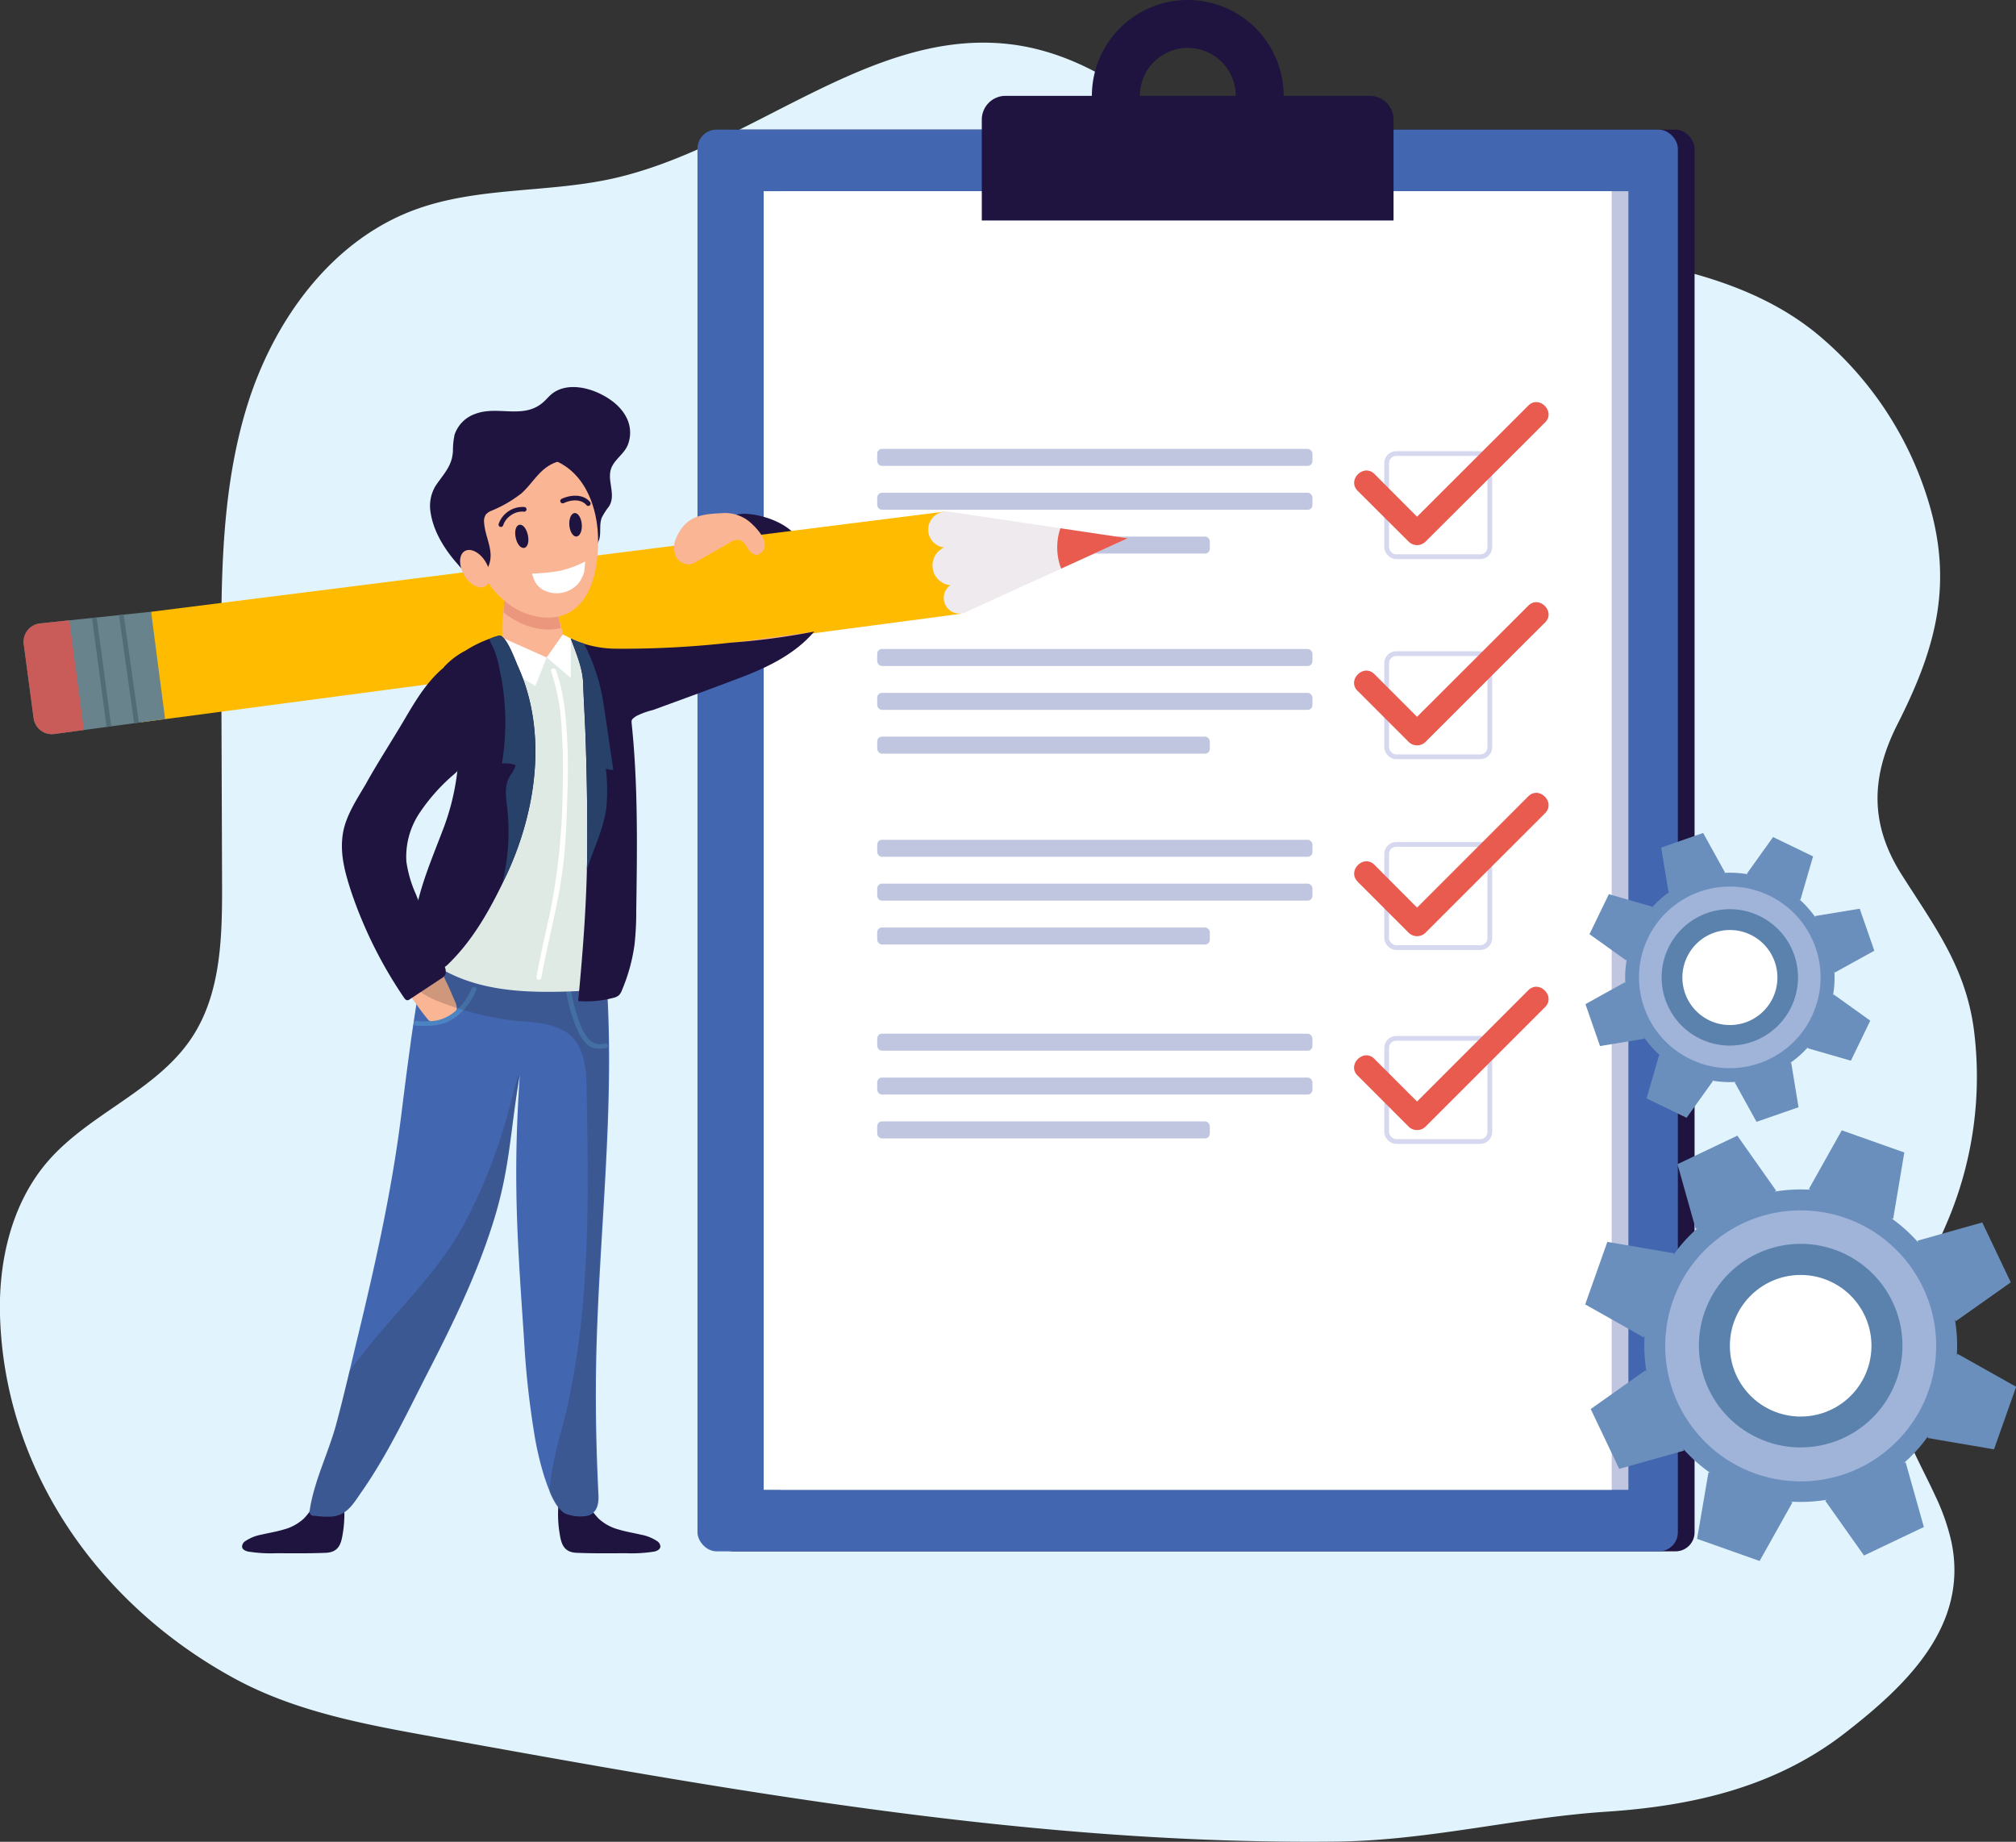 <svg xmlns="http://www.w3.org/2000/svg" xmlns:xlink="http://www.w3.org/1999/xlink" viewBox="0 0 424.31 387.6"><rect x="0" y="0" width="424.31" height="387.6" fill="#333333" stroke="none"/><defs><style>.cls-1{fill:#eeeaed;}.cls-2{fill:#68838c;}.cls-3{fill:#e1f4fd;}.cls-4{fill:#1f143f;}.cls-5{fill:#4266b0;}.cls-6{fill:#c1c6e0;}.cls-7{fill:#fff;}.cls-14,.cls-24,.cls-8{fill:none;}.cls-8{stroke:#d5d8ef;}.cls-14,.cls-8{stroke-miterlimit:10;}.cls-9{fill:#e95a4f;}.cls-10{clip-path:url(#clip-path);}.cls-11{fill:#fb0;}.cls-12{clip-path:url(#clip-path-2);}.cls-13{fill:#c95b59;}.cls-14{stroke:#506d75;}.cls-15{fill:#fab594;}.cls-16{fill:#4c83c3;}.cls-17,.cls-21{fill:#231f20;}.cls-17,.cls-20{opacity:0.2;}.cls-18{fill:#dfeae5;}.cls-19{fill:#eb977d;}.cls-22{fill:#72c384;}.cls-23{fill:#274169;}.cls-25{fill:#6a8fbc;}.cls-26{fill:#a0b3d9;}.cls-27{fill:#5a82ad;}</style><clipPath id="clip-path"><polygon class="cls-1" points="237.35 113.28 199.8 107.7 202.98 128.95 237.35 113.28"></polygon></clipPath><clipPath id="clip-path-2"><path class="cls-2" d="M31.8,128.74l2.95,22.59-23.31,3.14a3.87,3.87,0,0,1-4.36-3.31L5,135.57A3.88,3.88,0,0,1,8.4,131.2Z"></path></clipPath></defs><g id="Capa_2" data-name="Capa 2"><g id="BACKGROUND"><path class="cls-3" d="M407.31,314.78a45.46,45.46,0,0,1,3.41,9.72c3.7,17.74-9.65,30.3-22.32,40.15-14.75,11.48-32.15,15.43-50.39,16.63-18.87,1.25-37.31,6.06-56.67,6.28-64,.73-127.37-10.7-190.32-22.09-14.23-2.57-28.74-5.24-41.46-12.12C20.91,337.86.9,309.55,0,276.75c-.31-11.56,2.51-23.62,10.08-32.36,8.74-10.09,22.84-14.83,30.24-25.94,6.29-9.43,6.46-21.52,6.42-32.86l-.16-44.71c-.06-18.67-.08-37.68,5.45-55.52S69.64,50.73,87.13,44.21c13.13-4.9,27.72-3.59,41.41-6.54,29.42-6.35,54.7-32.18,84.55-28.3,10.17,1.32,19.37,6.11,27.52,12.16,7.8,5.78,14.41,15.71,22.8,20.27,7.39,4,20,3.36,28.23,4.65l38.22,5.95C348,55.23,367.41,58.16,382.1,70a73.4,73.4,0,0,1,24.3,37.34c4.57,16.84.59,30-7,45-5.64,11.11-5.93,21.06.86,31.76s13.37,19.3,15.16,32.38A78,78,0,0,1,409.91,257c-5,11.84-12.54,23.63-11,36.36C399.9,301,404.08,307.74,407.31,314.78Z"></path></g><g id="OBJECTS"><rect class="cls-4" x="150.32" y="27.28" width="206.34" height="299.2" rx="4"></rect><rect class="cls-5" x="146.8" y="27.28" width="206.34" height="299.2" rx="4"></rect><rect class="cls-6" x="164.25" y="40.24" width="178.48" height="273.29"></rect><rect class="cls-7" x="160.73" y="40.24" width="178.48" height="273.29"></rect><path class="cls-4" d="M211.64,20.17H288.3a5,5,0,0,1,5,5V46.4a0,0,0,0,1,0,0H206.64a0,0,0,0,1,0,0V25.17A5,5,0,0,1,211.64,20.17Z"></path><path class="cls-4" d="M250,0a20.18,20.18,0,1,0,20.17,20.17A20.18,20.18,0,0,0,250,0Zm0,30.26a10.09,10.09,0,1,1,10.09-10.09A10.09,10.09,0,0,1,250,30.26Z"></path><rect class="cls-8" x="291.85" y="95.45" width="21.71" height="21.71" rx="2"></rect><path class="cls-9" d="M285.75,103.29,296.49,114a2.52,2.52,0,0,0,3.53,0L322.09,92l3.11-3.11c2.27-2.28-1.26-5.81-3.54-3.53L299.6,107.39l-3.11,3.11H300L289.28,99.75c-2.28-2.27-5.81,1.26-3.53,3.54Z"></path><rect class="cls-8" x="291.85" y="137.56" width="21.71" height="21.71" rx="2"></rect><path class="cls-9" d="M285.75,145.4l10.74,10.74a2.52,2.52,0,0,0,3.53,0l22.07-22.06L325.2,131c2.27-2.28-1.26-5.81-3.54-3.53L299.6,149.5l-3.11,3.11H300l-10.74-10.75c-2.28-2.27-5.81,1.26-3.53,3.54Z"></path><rect class="cls-8" x="291.85" y="177.71" width="21.71" height="21.71" rx="2"></rect><path class="cls-9" d="M285.75,185.56l10.74,10.74a2.53,2.53,0,0,0,3.53,0l22.07-22.06,3.11-3.11c2.27-2.28-1.26-5.82-3.54-3.54L299.6,189.66l-3.11,3.1H300L289.28,182c-2.28-2.28-5.81,1.26-3.53,3.54Z"></path><rect class="cls-8" x="291.85" y="218.52" width="21.71" height="21.71" rx="2"></rect><path class="cls-9" d="M285.75,226.36l10.74,10.75a2.54,2.54,0,0,0,3.53,0l22.07-22.06,3.11-3.11c2.27-2.28-1.26-5.82-3.54-3.54L299.6,230.46l-3.11,3.11H300l-10.74-10.74c-2.28-2.28-5.81,1.25-3.53,3.53Z"></path><rect class="cls-6" x="184.63" y="94.47" width="91.6" height="3.58" rx="1"></rect><rect class="cls-6" x="184.63" y="103.7" width="91.6" height="3.58" rx="1"></rect><rect class="cls-6" x="184.63" y="112.92" width="70" height="3.58" rx="1"></rect><rect class="cls-6" x="184.63" y="136.58" width="91.6" height="3.58" rx="1"></rect><rect class="cls-6" x="184.63" y="145.81" width="91.6" height="3.58" rx="1"></rect><rect class="cls-6" x="184.63" y="155.03" width="70" height="3.58" rx="1"></rect><rect class="cls-6" x="184.63" y="176.74" width="91.6" height="3.58" rx="1"></rect><rect class="cls-6" x="184.63" y="185.96" width="91.6" height="3.58" rx="1"></rect><rect class="cls-6" x="184.63" y="195.19" width="70" height="3.58" rx="1"></rect><rect class="cls-6" x="184.63" y="217.54" width="91.6" height="3.58" rx="1"></rect><rect class="cls-6" x="184.63" y="226.77" width="91.6" height="3.58" rx="1"></rect><rect class="cls-6" x="184.63" y="236" width="70" height="3.58" rx="1"></rect><path class="cls-4" d="M157.56,108.18c4.53.36,12.61,3.51,11,9.53a1.36,1.36,0,0,1-.38.72,1.61,1.61,0,0,1-1.06.29c-2,0-4.21-.08-5.76-1.39-1-.81-1.58-2-2.61-2.76a7.81,7.81,0,0,0-2-.91l-3.59-1.27c-.64-.22-1.35-.52-1.54-1.17a1.83,1.83,0,0,1,.93-1.84A7.47,7.47,0,0,1,157.56,108.18Z"></path><path class="cls-4" d="M52.31,326.55h.07a29.76,29.76,0,0,0,5.74.33c3.49,0,7,.06,10.45-.09,2.14-.1,3-1.17,3.41-3.15a25.13,25.13,0,0,0,.47-6.3,1.23,1.23,0,0,0-.14-.6,1.19,1.19,0,0,0-.64-.42,11.31,11.31,0,0,0-2.63-.62c-.62-.07-1.75-.29-2.27.1a8.16,8.16,0,0,0-1.29,1.85,11.93,11.93,0,0,1-1.54,1.94,10,10,0,0,1-4.21,2.29c-1.55.47-3.15.72-4.73,1.09a8.92,8.92,0,0,0-3.32,1.33,1.4,1.4,0,0,0-.73,1.22C51,326.13,51.71,326.42,52.31,326.55Z"></path><path class="cls-4" d="M137.62,326.55h-.07a29.76,29.76,0,0,1-5.74.33c-3.49,0-7,.06-10.45-.09-2.14-.1-3-1.17-3.41-3.15a25.12,25.12,0,0,1-.46-6.3.91.91,0,0,1,.77-1,11.4,11.4,0,0,1,2.64-.62c.61-.07,1.74-.29,2.27.1a8.12,8.12,0,0,1,1.28,1.85A13.13,13.13,0,0,0,126,319.6a10,10,0,0,0,4.22,2.29c1.54.47,3.15.72,4.72,1.09a9,9,0,0,1,3.33,1.33,1.41,1.41,0,0,1,.72,1.22C138.9,326.13,138.22,326.42,137.62,326.55Z"></path><path class="cls-4" d="M95.33,94.86a9,9,0,0,1-.21,1.55c-.55,2.29-2.24,4-3.48,5.9a8.15,8.15,0,0,0-1,5.61c.62,4.08,3.09,7.92,5.8,10.93a10.44,10.44,0,0,0,2,1.93,15.78,15.78,0,0,0,3,1.13,40.39,40.39,0,0,0,8.42,1.81c1.41.15,2.82.21,4.23.23a8.6,8.6,0,0,0,3.7-1.29,15.81,15.81,0,0,0,3.71-2.45,22.74,22.74,0,0,0,3-3.67,9.17,9.17,0,0,0,1.68-3.25c.31-1.43-.06-3,.48-4.35a13.47,13.47,0,0,1,1.5-2.34c1.68-2.6-.7-5.75.66-8.45.85-1.68,2.56-2.71,3.29-4.46a7,7,0,0,0,0-5.26c-1.13-2.74-3.69-4.65-6.41-5.84-3.1-1.35-7-1.8-9.63.37-.55.46-1,1-1.54,1.51-4.2,3.94-9.64.8-14.47,2.62a7,7,0,0,0-4.38,4.38A15.93,15.93,0,0,0,95.33,94.86Z"></path><polygon class="cls-1" points="237.35 113.28 199.8 107.7 202.98 128.95 237.35 113.28"></polygon><g class="cls-10"><path class="cls-9" d="M222.88,118.19a9.18,9.18,0,0,0,1.61,3.44c2.65,3.36,8.9,1.13,12-.28a10.76,10.76,0,0,0,6.59-8.94,5.5,5.5,0,0,0-.59-3.22c-1.22-2.14-4.23-2.58-6.41-3.07a16.07,16.07,0,0,0-8.12.1C223.36,107.61,221.71,113.56,222.88,118.19Z"></path></g><polygon class="cls-11" points="198.82 107.66 31.8 128.75 29.77 152 202.22 129.17 198.82 107.66"></polygon><path class="cls-2" d="M31.8,128.74l2.95,22.59-23.31,3.14a3.87,3.87,0,0,1-4.36-3.31L5,135.57A3.88,3.88,0,0,1,8.4,131.2Z"></path><g class="cls-12"><polygon class="cls-13" points="14.24 128 17.88 155.24 5.87 156.09 1.97 130.86 14.24 128"></polygon><polyline class="cls-14" points="19.53 127.57 23.24 155.29 29.11 154.84 25.21 127.09"></polyline></g><path class="cls-1" d="M201.89,122.92a4.17,4.17,0,1,1,2.55-5.06A4,4,0,0,1,201.89,122.92Z"></path><path class="cls-1" d="M202.64,129.05a3.29,3.29,0,1,1,2.45-4.11A3.39,3.39,0,0,1,202.64,129.05Z"></path><path class="cls-1" d="M200.45,115a3.78,3.78,0,1,1,2.32-4.59A3.63,3.63,0,0,1,200.45,115Z"></path><path class="cls-5" d="M75.32,281.23c3.67-15.18,7.08-30.43,9.05-45.91.63-5,1.24-9.93,1.93-14.88C87,215.08,87.9,210,89,202.37c.38-2.75,6.07-2.7,8.78-3.32,6.75-1.57,13.71-.74,20.56-.63,2.52.05,5.94-1,7.6,1.19,1.77,2.36,1.73,6.51,1.89,9.31,1.42,24.87-1.57,49.69-2.27,74.53-.29,10.43-.11,20.78.41,31.2.1,2.07-.41,4.11-2.76,4.41a8.7,8.7,0,0,1-4.26-.53c-2.22-1.27-3.62-5.5-4.38-7.74a66.21,66.21,0,0,1-2.26-9.94,184.23,184.23,0,0,1-2-18.75c-1.37-20.44-2.43-33.63-.91-55.84-2.08,12-2,19.76-5.71,31.33-3.47,11-8.54,21.33-13.79,31.54-2.9,5.66-5.67,11.4-8.83,16.93-1.58,2.76-3.25,5.47-5.08,8.07-1.6,2.29-2.87,4.6-5.88,5a17.09,17.09,0,0,1-3.91-.16.86.86,0,0,1-1-1.12c.89-6.07,3.9-12,5.53-17.95C72.4,293.69,73.81,287.45,75.32,281.23Z"></path><path class="cls-15" d="M86.45,203a6.65,6.65,0,0,1,1.27-.66,16.51,16.51,0,0,1,2.67-.83c2.13-.47,2,.8,2.38,2.27.51,1.79,1.58,3.54,2.26,5.28.75,1.91,2.11,3.57-.09,4.82A9.41,9.41,0,0,1,91.29,215a1.54,1.54,0,0,1-.74-.06,1.6,1.6,0,0,1-.54-.46c-1-1.19-1.94-2.5-2.83-3.76-1.28-1.81-2.32-3.36-2-5.7a3.28,3.28,0,0,1,.42-1.22A2.79,2.79,0,0,1,86.45,203Z"></path><path class="cls-16" d="M87.6,215.85c2.84.18,5.55.09,8-1.57a13.42,13.42,0,0,0,4.66-6c.25-.59-.71-.85-1-.26a12.24,12.24,0,0,1-4.34,5.48A8.46,8.46,0,0,1,92,214.74a16.11,16.11,0,0,1-4.44.11c-.64,0-.64,1,0,1Z"></path><path class="cls-16" d="M127.38,219.59a3.44,3.44,0,0,1-3.43-.85,9.45,9.45,0,0,1-1.55-2.52,33.54,33.54,0,0,1-2.34-8.7c-.1-.63-1.07-.37-1,.27a32.29,32.29,0,0,0,2.71,9.48,8.22,8.22,0,0,0,1.77,2.51c1.19,1.05,2.59,1,4.07.78.64-.11.37-1.07-.26-1Z"></path><path class="cls-17" d="M118.45,198.42a2.09,2.09,0,0,1-.25,0c-6.85-.11-13.81-.94-20.56.63-2.71.62-8.39.57-8.78,3.32-.31,2.2-.6,4.19-.87,6a16.36,16.36,0,0,0,4.07,2.28,63.49,63.49,0,0,0,14.07,3.85c5.51.94,13,0,15.87,6,1.34,2.8,1.42,6,1.48,9.13.25,14.58.53,29.51-.75,44.17a168.69,168.69,0,0,1-3.33,22.25c-1.29,5.78-3.5,12-3.71,18.1.78,1.8,1.8,3.6,3.12,4.35a8.7,8.7,0,0,0,4.26.53c2.35-.3,2.86-2.34,2.76-4.41-.52-10.42-.7-20.77-.4-31.2.69-24.83,3.68-49.66,2.26-74.53-.07-1.2-.1-2.65-.25-4.11A19.18,19.18,0,0,0,118.45,198.42Z"></path><path class="cls-15" d="M130.16,138.46a7.21,7.21,0,0,0-1.77,1.33,5,5,0,0,0,1.47,7.76c3.5,1.52,7.76.48,11.27-.48A111.53,111.53,0,0,0,165,136.91a30.53,30.53,0,0,0,4-2.23,4.56,4.56,0,0,0,1.37-1.59Z"></path><path class="cls-18" d="M131.07,153.58a50.28,50.28,0,0,0-2.73-9.17c-1.38-3.35-3.64-7.38-6.86-9.32-3-1.82-8.93-.08-12.27.69-3.15.73-7.87,1.72-10.42,3.82-2.35,2-2.09,6.8-1.8,9.61.32,3.23,1.11,6.4,1.4,9.64.52,5.91-.65,11.84-2,17.6A145.54,145.54,0,0,1,90,196.78a6.57,6.57,0,0,0-.7,3c.19,1.79,1.81,3.06,3.35,4,10.2,6,22.68,5.11,34.14,4.55a5.14,5.14,0,0,0,2.72-.67,5,5,0,0,0,1.61-3.09c1.41-6.28,1.46-12.77,1.43-19.21C132.5,174.94,133.15,163.93,131.07,153.58Z"></path><path class="cls-15" d="M113.58,138.19c-2.29-.7-4.55-1.47-6.78-2.33a1.73,1.73,0,0,1-.65-.36c-.46-.47-.38-1.54-.42-2.16a20.33,20.33,0,0,1,0-2.47c.11-1.5.36-3,.35-4.51a7.61,7.61,0,0,1,.54-3.55,5.15,5.15,0,0,1,3.44-2.44,15.3,15.3,0,0,1,4.33-.19,2,2,0,0,1,1.19.33c1.08.92.83,2.73,1,4a49.9,49.9,0,0,0,1,5.43c.19.84.45,1.66.65,2.49a3.9,3.9,0,0,1,.24,2.17,9,9,0,0,1-3,3.63,1.45,1.45,0,0,1-.54.27,1.53,1.53,0,0,1-.63-.09Z"></path><path class="cls-19" d="M107.8,130.16c2.85,1.83,6.85,2.92,10.23,2-.13-.73-.28-1.45-.44-2.19a47.61,47.61,0,0,1-1-5.43c-.14-1.26.11-3.07-1-4a2,2,0,0,0-1.19-.33,15.3,15.3,0,0,0-4.33.19,5.13,5.13,0,0,0-3.44,2.44,7.61,7.61,0,0,0-.55,3.55c0,.78,0,1.62-.08,2.49A16.18,16.18,0,0,0,107.8,130.16Z"></path><path class="cls-15" d="M99.69,114.57a18.71,18.71,0,0,0,8.12,13.1c3.43,2.2,8.54,3.34,12.23,1.08,5-3,5.95-10.36,5.83-15.63-.15-6.24-2.6-13.22-8.65-16-4.25-1.95-10.9-2.15-13.94,1.92A21.46,21.46,0,0,0,99.69,114.57Z"></path><path class="cls-15" d="M158.16,110.16c2.39,2.21,4.07,5,1.62,6.47-.81.47-1.79-.28-2.29-1.06s-1-1.74-1.88-1.95a2.93,2.93,0,0,0-2,.57l-7,4a5.24,5.24,0,0,1-1.18.54,3,3,0,0,1-3.26-1.81,4.89,4.89,0,0,1,.25-3.92c2-4.35,5.08-4.79,9.4-5A8.13,8.13,0,0,1,158.16,110.16Z"></path><path class="cls-4" d="M118.84,96.85a8.3,8.3,0,0,0-3.62,1.35c-2.16,1.46-3.5,3.86-5.44,5.6a26.16,26.16,0,0,1-6.36,3.69,3,3,0,0,0-1.14.77,2.47,2.47,0,0,0-.39,1.69c.2,3.34,2.44,6.3.72,9.64a2.59,2.59,0,0,1-.72.92c-1.91,1.42-3.62-2.16-4.3-3.47a17.36,17.36,0,0,1-1.84-6.29c-.43-4.39.43-10.17,3.94-13.12a19.4,19.4,0,0,1,12.18-4.77,16.13,16.13,0,0,1,4.53.62,5.52,5.52,0,0,1,2.13,1.15,5.07,5.07,0,0,1,1.1,1,8.74,8.74,0,0,1,.51,1.15A9.42,9.42,0,0,0,118.84,96.85Z"></path><path class="cls-7" d="M112.06,120.71a41.4,41.4,0,0,0,5.65-.55,22.74,22.74,0,0,0,5.47-2s-.18,2-.24,2.24a7.45,7.45,0,0,1-1.12,2.28,6.07,6.07,0,0,1-7.65,1.38,4.69,4.69,0,0,1-1.52-1.55C112.58,122.39,111.85,120.73,112.06,120.71Z"></path><path class="cls-4" d="M118.72,105.86c1.47-.71,3.58-.9,4.74.47a.5.5,0,0,0,.71,0,.52.52,0,0,0,0-.71c-1.46-1.72-4.1-1.52-6-.62a.5.5,0,0,0-.18.68.51.51,0,0,0,.69.18Z"></path><g class="cls-20"><path class="cls-21" d="M108.84,227.1c-.58,1.84-1,3.76-1.52,5.63a115.9,115.9,0,0,1-9.68,25c-4.71,8.59-11.36,15.35-17.66,22.74-2.22,2.61-4.41,5.31-6.43,8.13-.9,3.76-1.82,7.52-2.85,11.25-1.63,5.94-4.64,11.88-5.53,17.95a.86.86,0,0,0,1,1.12,17.09,17.09,0,0,0,3.91.16c3-.36,4.28-2.67,5.88-5,1.83-2.6,3.5-5.31,5.08-8.07,3.16-5.53,5.93-11.27,8.83-16.93,5.25-10.21,10.32-20.58,13.79-31.54,3.67-11.57,3.63-19.38,5.71-31.33C109.23,226.26,108.87,227,108.84,227.1Z"></path><path class="cls-21" d="M109.36,226.26l0,.45C109.38,226.49,109.42,226.26,109.36,226.26Z"></path></g><path class="cls-22" d="M108.46,154.89c0,1.57,0,3.15.07,4.73a11.39,11.39,0,0,1-.22,3,3.79,3.79,0,0,1-1.66,2.38c-1.81,1-4.67-.52-5.69-2.11a15.19,15.19,0,0,1-2.2-8l9.7,0Z"></path><ellipse class="cls-15" cx="99.97" cy="119.68" rx="2.65" ry="4.29" transform="translate(-46.44 66.02) rotate(-30)"></ellipse><path class="cls-4" d="M111.1,112.6c.29,1.34,0,2.54-.76,2.7s-1.52-.81-1.8-2.15,0-2.54.76-2.7S110.81,111.26,111.1,112.6Z"></path><path class="cls-4" d="M122.45,110.34c.11,1.36-.39,2.51-1.11,2.57s-1.4-1-1.51-2.37.39-2.51,1.11-2.57S122.34,109,122.45,110.34Z"></path><path class="cls-4" d="M110.45,106.71a5.34,5.34,0,0,0-5.5,3.55.5.5,0,0,0,.35.62.51.51,0,0,0,.61-.35,4.1,4.1,0,0,1,1.58-2.06,4.16,4.16,0,0,1,2.69-.8.52.52,0,0,0,.62-.35.5.5,0,0,0-.35-.61Z"></path><polygon class="cls-7" points="118.47 133.5 115.05 138.36 120.14 142.67 120.14 134.38 118.47 133.5"></polygon><polygon class="cls-7" points="101.17 137.49 105.83 134.26 115.05 138.36 112.67 144.36 101.17 137.49"></polygon><path class="cls-4" d="M91.35,204.2c-2.63.12-4.35-2.11-4.44-4.82,0-1,0-1.92,0-2.87.42-7.53,3.49-14.47,6.13-21.42a50.16,50.16,0,0,0,3.54-19,43.92,43.92,0,0,0-3.1-15.27.59.59,0,0,1-.06-.32.47.47,0,0,1,.13-.24A16.12,16.12,0,0,1,98,136.91a25.14,25.14,0,0,1,5.32-2.58,9.44,9.44,0,0,1,1.89-.59c1.53.37,3.21,5.2,3.82,6.53,6.34,14.06,3.78,30.83-2.66,44.37-3.14,6.61-6.75,13.14-12,18.22a4.26,4.26,0,0,1-1.44,1A5.72,5.72,0,0,1,91.35,204.2Z"></path><path class="cls-4" d="M76.71,165.48c-1.79,3-3.93,6.34-4.51,9.77-.76,4.38.44,8.51,1.81,12.68a91.92,91.92,0,0,0,11,22c.19.28.44.6.77.57a1,1,0,0,0,.45-.19l6.6-4.36a2.23,2.23,0,0,0,.89-.86,2.31,2.31,0,0,0-.19-1.77q-3-7.58-6-15.14a25.57,25.57,0,0,1-2-6.86,16.58,16.58,0,0,1,2.72-10.15,39.78,39.78,0,0,1,7.05-8,9.7,9.7,0,0,0,2.42-2.89c1.68-3.69,1.4-8,1-11.93-.2-2.09.11-9-3.2-9a2.94,2.94,0,0,0-1.64.75c-3.78,2.93-6.27,7.1-8.66,11.16-2.58,4.39-5.36,8.65-7.87,13.09C77.16,164.72,76.94,165.1,76.71,165.48Z"></path><path class="cls-4" d="M133.91,191.84c.15-10.3.31-20.6-.27-30.88q-.22-3.9-.6-7.79c-.15-1.69-.36-1.61.87-2.47a16.31,16.31,0,0,1,3.49-1.27c6.32-2.3,12.64-4.61,18.92-7,5.59-2.16,11.1-4.89,15.06-9.52a146.75,146.75,0,0,1-17.62,2.34,201.28,201.28,0,0,1-23.91,1.27,23.09,23.09,0,0,1-9.71-2.11c1.1,3,2.51,6.26,2.6,9.4.12,3.74.37,7.48.5,11.22q.39,11,.36,22c0,11.37-.83,22.36-1.91,33.64a22,22,0,0,0,7.36-.66,2.81,2.81,0,0,0,1.18-.53,2.89,2.89,0,0,0,.69-1.14,37.25,37.25,0,0,0,2.64-9.65A62.18,62.18,0,0,0,133.91,191.84Z"></path><path class="cls-23" d="M106.36,184.64c6.44-13.54,9-30.31,2.66-44.37-.61-1.33-2.29-6.16-3.82-6.53a9.44,9.44,0,0,0-1.89.59l-.32.12a9.29,9.29,0,0,0,.84,1.86,22.61,22.61,0,0,1,1.28,4.37,52.44,52.44,0,0,1,.53,20,6.5,6.5,0,0,1,2.84.33c-.14,1-.93,1.85-1.4,2.78-.93,1.85-.57,4-.34,6.1a46,46,0,0,1-1,15.94Z"></path><path class="cls-24" d="M127,147.8c.74,4.74,1.4,9.48,2.11,14.23a2.92,2.92,0,0,1-1.57-.26,39.37,39.37,0,0,1,.12,8.19c-.78,6.16-4.43,11.67-5.23,17.83-.94-6.75-1.88-13.51-2.39-20.3-.45-6-.58-11.94-1.46-17.84-.73-4.87-2-9.67-2.23-14.59a6.18,6.18,0,0,1,.49-3.33,2.4,2.4,0,0,1,2.85-1.27,3.66,3.66,0,0,1,1.57,1.78C123.94,137.27,126.15,142.07,127,147.8Z"></path><path class="cls-23" d="M129.08,162c-.71-4.75-1.37-9.49-2.11-14.23a40.2,40.2,0,0,0-4.08-12.34,16.9,16.9,0,0,1-2.75-1.08c1.1,3,2.51,6.26,2.6,9.4.12,3.74.37,7.48.5,11.22q.39,11,.36,22c0,2,0,4.06-.09,6.08,1.4-4.37,3.54-8.56,4.12-13.12a39.37,39.37,0,0,0-.12-8.19A2.92,2.92,0,0,0,129.08,162Z"></path><path class="cls-7" d="M116,141.26a45.41,45.41,0,0,1,2.23,12.4,125,125,0,0,1,.19,12.69,136.72,136.72,0,0,1-2.57,25.3c-1,4.63-2.08,9.25-2.93,13.91-.11.63.85.9,1,.27,1.51-8.36,3.89-16.56,4.75-25,.43-4.23.58-8.49.72-12.73.15-4.4.21-8.79-.05-13.18-.28-4.65-.72-9.5-2.35-13.9-.22-.6-1.19-.34-1,.27Z"></path><path class="cls-25" d="M400.8,242.54l-13.16-4.66-6.93,12.36.42.15a32.84,32.84,0,0,0-7.69.4l.4-.19L365.66,239l-12.6,6,3.84,13.64.4-.19a32.61,32.61,0,0,0-5.15,5.71l.15-.41-14-2.4-4.66,13.16L346,281.48l.15-.42a32.84,32.84,0,0,0,.4,7.69l-.19-.4-11.56,8.18,6,12.6,13.64-3.84-.19-.4A32.32,32.32,0,0,0,360,310l-.42-.15-2.39,14,13.16,4.66,6.92-12.35-.41-.15a32.79,32.79,0,0,0,7.68-.4l-.4.19,8.18,11.56,12.6-6-3.84-13.63-.4.19a32.32,32.32,0,0,0,5.15-5.72l-.15.42,14,2.39,4.66-13.16L412,284.91l-.15.42a32.79,32.79,0,0,0-.4-7.68l.19.4,11.57-8.18-6-12.6-13.64,3.84.19.4a32.32,32.32,0,0,0-5.72-5.15l.42.15Z"></path><circle class="cls-26" cx="378.99" cy="283.2" r="28.52" transform="translate(-93.45 308.34) rotate(-39.81)"></circle><circle class="cls-27" cx="378.99" cy="283.2" r="21.42" transform="translate(-49.09 484.64) rotate(-61.97)"></circle><circle class="cls-7" cx="378.99" cy="283.2" r="14.9" transform="translate(-92.73 319.52) rotate(-41.17)"></circle><path class="cls-25" d="M381.6,180.23l-8.42-4.07-5.52,7.71.27.13a22.35,22.35,0,0,0-5.15-.3l.28-.09-4.6-8.31-8.83,3.07,1.55,9.37.28-.1a21.9,21.9,0,0,0-3.85,3.43l.13-.27-9.12-2.62-4.08,8.42,7.72,5.52.13-.27a21.81,21.81,0,0,0-.3,5.15l-.1-.28-8.3,4.6,3.07,8.83,9.36-1.55-.09-.28a21.51,21.51,0,0,0,3.43,3.85l-.27-.13-2.63,9.12,8.42,4.08,5.53-7.72-.27-.13a21.78,21.78,0,0,0,5.15.3l-.28.1,4.59,8.3,8.84-3.07L377,223.66l-.28.09a21.84,21.84,0,0,0,3.85-3.42l-.13.26,9.12,2.63,4.08-8.42-7.72-5.53-.13.27a22.32,22.32,0,0,0,.3-5.15l.09.28,8.31-4.59-3.07-8.84L382,192.79l.1.28a21.9,21.9,0,0,0-3.43-3.85l.27.13Z"></path><circle class="cls-26" cx="364.08" cy="205.7" r="19.11" transform="translate(23.27 448.01) rotate(-64.88)"></circle><path class="cls-27" d="M370.34,192.78a14.35,14.35,0,1,1-19.18,6.66A14.34,14.34,0,0,1,370.34,192.78Z"></path><path class="cls-7" d="M368.43,196.71a10,10,0,1,1-13.33,4.64A10,10,0,0,1,368.43,196.71Z"></path></g></g></svg>